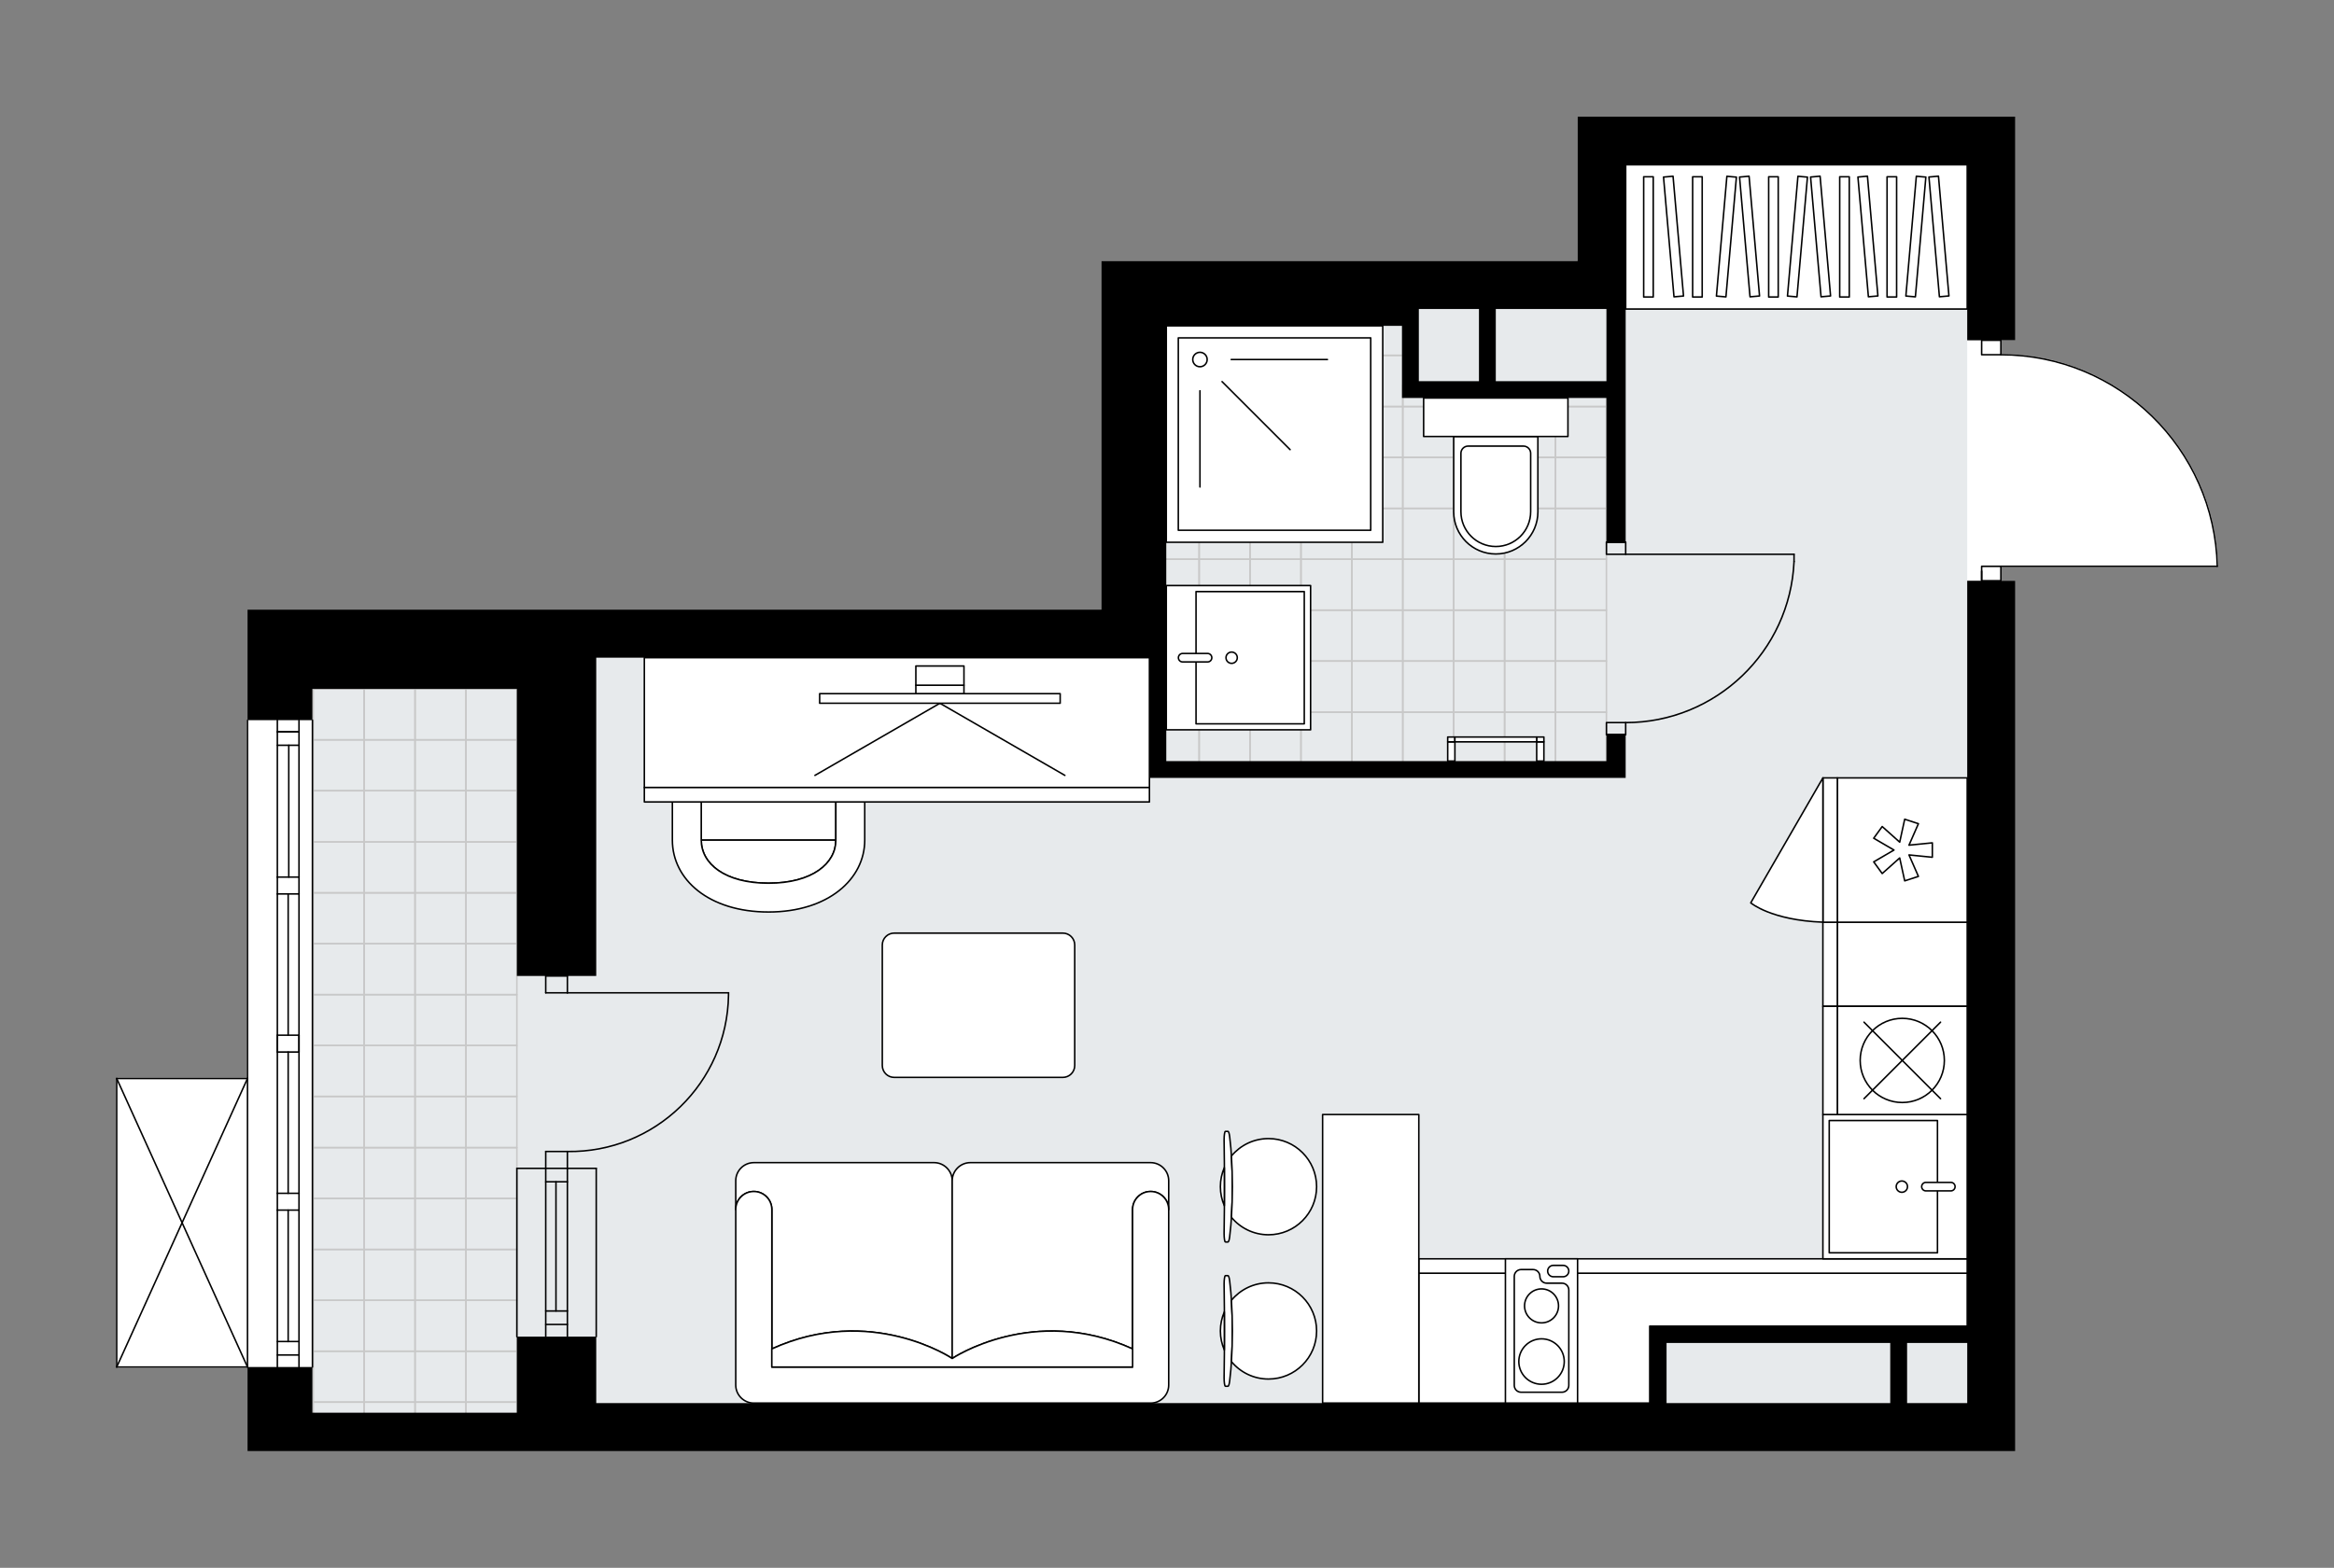 <svg xmlns="http://www.w3.org/2000/svg" height="1343.86px" id="Layer_1" style="enable-background:new 0 0 2000 1343.86;" version="1.1" viewBox="0 0 2000 1343.86" width="2000px" x="0px" y="0px" xml:space="preserve">
<rect x="0" y="0" width="2000" height="1343.86" fill="#808080" stroke="none"/>
<style type="text/css">
	.st0{fill:#FFFFFF;}
	.st1{fill:#E7EAEC;}
	.st2{fill:none;stroke:#C8C8C8;stroke-width:1.3;stroke-linecap:round;stroke-linejoin:round;stroke-miterlimit:10;}
	.st3{fill:none;stroke:#000000;stroke-width:1.3;stroke-linecap:round;stroke-linejoin:round;stroke-miterlimit:10;}
	.st4{fill:#FFFFFF;stroke:#000000;stroke-width:1.3;stroke-linecap:round;stroke-linejoin:round;stroke-miterlimit:10;}
	.st5{fill:none;stroke:#000000;stroke-width:1.3;stroke-linecap:round;stroke-linejoin:round;}
	.st6{fill:none;stroke:#000000;stroke-width:1.3;stroke-linecap:round;stroke-linejoin:round;stroke-dasharray:9.747,9.747;}
	.st7{fill:none;stroke:#000000;stroke-width:1.3;stroke-linecap:round;stroke-linejoin:round;stroke-dasharray:9.922,9.922;}
	.st8{font-family: 'Arial-BoldMT','Arial'; font-weight:bold;}
	.st9{font-size:108.023px;}
	.st10{font-size:91.404px;}
	.st11{font-family: 'ArialMT','Arial';}
	.st12{font-size:40px;}
</style>
<path class="st0" d="M1900.65,485.4  C1900.65,485.4,1900.65,485.41,1900.65,485.4c0,0.05-0.01,0.08-0.02,0.12c-0.01,0.05-0.01,0.09-0.03,0.13  c-0.01,0.04-0.04,0.06-0.06,0.1c-0.02,0.04-0.04,0.08-0.07,0.11c-0.03,0.03-0.06,0.04-0.09,0.07c-0.04,0.03-0.07,0.06-0.11,0.08  c-0.04,0.02-0.08,0.02-0.12,0.03c-0.04,0.01-0.08,0.03-0.13,0.03c0,0-0.01,0-0.01,0c0,0,0,0,0,0H1715.2v11.72h11.72v704.87v41.22  h-1216h-68.01H267.72h-55.65v-71.48c0,0,0,0,0,0H100c0,0,0,0,0,0c-0.01,0-0.03-0.01-0.04-0.01c-0.08,0-0.15-0.02-0.22-0.05  c0,0-0.01,0-0.01,0c-0.03-0.01-0.05-0.04-0.08-0.06c-0.04-0.03-0.09-0.05-0.12-0.09c-0.03-0.03-0.05-0.07-0.07-0.1  c-0.02-0.03-0.05-0.07-0.06-0.1c-0.02-0.05-0.02-0.1-0.03-0.16c0-0.03-0.02-0.05-0.02-0.08v-0.02c0,0,0,0,0,0V924.42c0,0,0,0,0,0  v-0.02c0-0.03,0.01-0.06,0.02-0.08c0.01-0.05,0.01-0.11,0.03-0.16c0.02-0.04,0.04-0.07,0.06-0.1c0.02-0.04,0.04-0.07,0.07-0.1  c0.03-0.04,0.08-0.06,0.12-0.09c0.03-0.02,0.05-0.04,0.08-0.06c0,0,0.01,0,0.01,0c0.04-0.02,0.09-0.02,0.13-0.03  c0.04-0.01,0.08-0.02,0.12-0.02c0,0,0.01,0,0.01,0h111.43V617.31c0-0.36,0.29-0.65,0.65-0.65v-26.14v-68.01h92.75h138.09h68.01  h432.81V279.3v-14.42v-41.22h408.08v-82.44V100h333.88h41.22v191.67h-11.72v11.72c48.7,0.17,94.67,18.99,129.5,53.06  C1879.69,390.67,1899.56,436.47,1900.65,485.4C1900.65,485.4,1900.65,485.4,1900.65,485.4z" id="background" />
<g id="floor">
	<polygon class="st1" points="1393.04,1202.65 999.38,1202.65 442.91,1202.65 442.91,1210.89 267.73,1210.89 267.73,590.53    442.91,590.53 442.91,563.6 999.38,563.6 999.38,260.93 1393.04,260.93 1393.04,141.23 1685.7,141.23 1685.7,279.32 1685.7,563.6    1685.7,1202.65  " />
	<g>
		
			<rect class="st2" height="43.62" transform="matrix(2.374824e-05 1 -1 2.374824e-05 1557.463 715.252)" width="43.62" x="399.28" y="1114.56" />
		
			<rect class="st2" height="43.62" transform="matrix(2.374824e-05 1 -1 2.374824e-05 1601.089 758.875)" width="43.62" x="399.29" y="1158.19" />
		
			<rect class="st2" height="43.62" transform="matrix(2.374824e-05 1 -1 2.374824e-05 1513.84 758.878)" width="43.62" x="355.66" y="1114.56" />
		
			<rect class="st2" height="43.62" transform="matrix(2.374824e-05 1 -1 2.374824e-05 1557.466 802.5)" width="43.62" x="355.66" y="1158.19" />
		
			<rect class="st2" height="43.62" transform="matrix(2.374824e-05 1 -1 2.374824e-05 1470.218 802.504)" width="43.62" x="312.04" y="1114.57" />
		
			<rect class="st2" height="43.62" transform="matrix(2.374824e-05 1 -1 2.374824e-05 1513.843 846.126)" width="43.62" x="312.04" y="1158.19" />
		
			<rect class="st2" height="43.62" transform="matrix(2.374824e-05 1 -1 2.374824e-05 1426.595 846.129)" width="43.62" x="268.41" y="1114.57" />
		
			<rect class="st2" height="43.62" transform="matrix(2.374824e-05 1 -1 2.374824e-05 1470.22 889.752)" width="43.62" x="268.41" y="1158.19" />
		
			<rect class="st2" height="43.62" transform="matrix(2.554836e-05 1 -1 2.554836e-05 1631.234 789.02)" width="16.68" x="412.76" y="1188.34" />
		
			<rect class="st2" height="43.62" transform="matrix(2.554836e-05 1 -1 2.554836e-05 1587.612 832.646)" width="16.68" x="369.13" y="1188.34" />
		
			<rect class="st2" height="43.62" transform="matrix(2.554836e-05 1 -1 2.554836e-05 1543.989 876.272)" width="16.68" x="325.51" y="1188.34" />
		
			<rect class="st2" height="43.62" transform="matrix(2.554836e-05 1 -1 2.554836e-05 1500.366 919.898)" width="16.68" x="281.88" y="1188.34" />
		
			<rect class="st2" height="43.62" transform="matrix(2.374824e-05 1 -1 2.374824e-05 1295.436 453.243)" width="43.62" x="399.28" y="852.54" />
		
			<rect class="st2" height="43.62" transform="matrix(2.374824e-05 1 -1 2.374824e-05 1339.062 496.865)" width="43.62" x="399.28" y="896.17" />
		
			<rect class="st2" height="43.62" transform="matrix(2.374824e-05 1 -1 2.374824e-05 1251.813 496.868)" width="43.62" x="355.65" y="852.54" />
		
			<rect class="st2" height="43.62" transform="matrix(2.374824e-05 1 -1 2.374824e-05 1295.439 540.491)" width="43.62" x="355.66" y="896.17" />
		
			<rect class="st2" height="43.62" transform="matrix(2.374824e-05 1 -1 2.374824e-05 1208.191 540.494)" width="43.62" x="312.03" y="852.54" />
		
			<rect class="st2" height="43.62" transform="matrix(2.374824e-05 1 -1 2.374824e-05 1251.816 584.117)" width="43.62" x="312.03" y="896.17" />
		
			<rect class="st2" height="43.62" transform="matrix(2.374824e-05 1 -1 2.374824e-05 1426.587 584.384)" width="43.62" x="399.28" y="983.69" />
		
			<rect class="st2" height="43.62" transform="matrix(2.374824e-05 1 -1 2.374824e-05 1470.213 628.007)" width="43.62" x="399.28" y="1027.31" />
		
			<rect class="st2" height="43.62" transform="matrix(2.374824e-05 1 -1 2.374824e-05 1513.839 671.63)" width="43.62" x="399.28" y="1070.94" />
		
			<rect class="st2" height="43.62" transform="matrix(2.374824e-05 1 -1 2.374824e-05 1382.964 628.01)" width="43.62" x="355.66" y="983.69" />
		
			<rect class="st2" height="43.62" transform="matrix(2.374824e-05 1 -1 2.374824e-05 1426.59 671.633)" width="43.62" x="355.66" y="1027.32" />
		
			<rect class="st2" height="43.62" transform="matrix(2.374824e-05 1 -1 2.374824e-05 1470.216 715.255)" width="43.62" x="355.66" y="1070.94" />
		
			<rect class="st2" height="43.62" transform="matrix(2.374824e-05 1 -1 2.374824e-05 1339.342 671.636)" width="43.62" x="312.03" y="983.69" />
		
			<rect class="st2" height="43.62" transform="matrix(2.374824e-05 1 -1 2.374824e-05 1382.967 715.258)" width="43.62" x="312.03" y="1027.32" />
		
			<rect class="st2" height="43.62" transform="matrix(2.374824e-05 1 -1 2.374824e-05 1426.593 758.881)" width="43.62" x="312.03" y="1070.94" />
		
			<rect class="st2" height="43.62" transform="matrix(-2.374824e-05 -1 1 -2.374824e-05 -540.638 1382.857)" width="43.9" x="399.14" y="939.93" />
		
			<rect class="st2" height="43.62" transform="matrix(-2.374824e-05 -1 1 -2.374824e-05 -584.264 1339.234)" width="43.9" x="355.52" y="939.93" />
		
			<rect class="st2" height="43.62" transform="matrix(-2.374824e-05 -1 1 -2.374824e-05 -627.891 1295.61)" width="43.9" x="311.89" y="939.93" />
		
			<rect class="st2" height="43.62" transform="matrix(2.374824e-05 1 -1 2.374824e-05 1164.568 584.12)" width="43.62" x="268.4" y="852.55" />
		
			<rect class="st2" height="43.62" transform="matrix(2.374824e-05 1 -1 2.374824e-05 1208.194 627.743)" width="43.62" x="268.41" y="896.17" />
		
			<rect class="st2" height="43.62" transform="matrix(2.374824e-05 1 -1 2.374824e-05 1295.718 715.261)" width="43.62" x="268.41" y="983.69" />
		
			<rect class="st2" height="43.62" transform="matrix(2.374824e-05 1 -1 2.374824e-05 1339.344 758.884)" width="43.62" x="268.41" y="1027.32" />
		
			<rect class="st2" height="43.62" transform="matrix(2.374824e-05 1 -1 2.374824e-05 1382.97 802.507)" width="43.62" x="268.41" y="1070.94" />
		
			<rect class="st2" height="43.62" transform="matrix(-2.374824e-05 -1 1 -2.374824e-05 -671.518 1251.986)" width="43.9" x="268.27" y="939.93" />
		
			<rect class="st2" height="43.62" transform="matrix(2.374824e-05 1 -1 2.374824e-05 1033.409 191.233)" width="43.62" x="399.27" y="590.52" />
		
			<rect class="st2" height="43.62" transform="matrix(2.374824e-05 1 -1 2.374824e-05 1077.035 234.856)" width="43.62" x="399.27" y="634.15" />
		
			<rect class="st2" height="43.62" transform="matrix(2.374824e-05 1 -1 2.374824e-05 989.787 234.859)" width="43.62" x="355.65" y="590.52" />
		
			<rect class="st2" height="43.62" transform="matrix(2.374824e-05 1 -1 2.374824e-05 1033.412 278.482)" width="43.62" x="355.65" y="634.15" />
		
			<rect class="st2" height="43.62" transform="matrix(2.374824e-05 1 -1 2.374824e-05 946.164 278.485)" width="43.62" x="312.02" y="590.52" />
		
			<rect class="st2" height="43.62" transform="matrix(2.374824e-05 1 -1 2.374824e-05 989.79 322.108)" width="43.62" x="312.02" y="634.15" />
		
			<rect class="st2" height="43.62" transform="matrix(2.374824e-05 1 -1 2.374824e-05 1164.56 322.375)" width="43.62" x="399.28" y="721.67" />
		
			<rect class="st2" height="43.62" transform="matrix(2.374824e-05 1 -1 2.374824e-05 1208.186 365.998)" width="43.62" x="399.28" y="765.29" />
		
			<rect class="st2" height="43.62" transform="matrix(2.374824e-05 1 -1 2.374824e-05 1251.812 409.62)" width="43.62" x="399.28" y="808.92" />
		
			<rect class="st2" height="43.62" transform="matrix(2.374824e-05 1 -1 2.374824e-05 1120.937 366)" width="43.62" x="355.65" y="721.67" />
		
			<rect class="st2" height="43.62" transform="matrix(2.374824e-05 1 -1 2.374824e-05 1164.563 409.623)" width="43.62" x="355.65" y="765.29" />
		
			<rect class="st2" height="43.62" transform="matrix(2.374824e-05 1 -1 2.374824e-05 1208.189 453.246)" width="43.62" x="355.65" y="808.92" />
		
			<rect class="st2" height="43.62" transform="matrix(2.374824e-05 1 -1 2.374824e-05 1077.315 409.626)" width="43.62" x="312.03" y="721.67" />
		
			<rect class="st2" height="43.62" transform="matrix(2.374825e-05 1 -1 2.374825e-05 1120.94 453.249)" width="43.62" x="312.03" y="765.3" />
		
			<rect class="st2" height="43.62" transform="matrix(2.374824e-05 1 -1 2.374824e-05 1164.566 496.872)" width="43.62" x="312.03" y="808.92" />
		
			<rect class="st2" height="43.62" transform="matrix(-2.374824e-05 -1 1 -2.374824e-05 -278.622 1120.824)" width="43.9" x="399.14" y="677.91" />
		
			<rect class="st2" height="43.62" transform="matrix(-2.374824e-05 -1 1 -2.374824e-05 -322.249 1077.2)" width="43.9" x="355.51" y="677.91" />
		
			<rect class="st2" height="43.62" transform="matrix(-2.374824e-05 -1 1 -2.374824e-05 -365.876 1033.577)" width="43.9" x="311.89" y="677.91" />
		
			<rect class="st2" height="43.62" transform="matrix(2.374824e-05 1 -1 2.374824e-05 902.541 322.111)" width="43.62" x="268.4" y="590.52" />
		
			<rect class="st2" height="43.62" transform="matrix(2.374824e-05 1 -1 2.374824e-05 946.167 365.733)" width="43.62" x="268.4" y="634.15" />
		
			<rect class="st2" height="43.62" transform="matrix(2.374824e-05 1 -1 2.374824e-05 1033.692 453.252)" width="43.62" x="268.4" y="721.67" />
		
			<rect class="st2" height="43.62" transform="matrix(2.374824e-05 1 -1 2.374824e-05 1077.317 496.875)" width="43.62" x="268.4" y="765.3" />
		
			<rect class="st2" height="43.62" transform="matrix(2.374824e-05 1 -1 2.374824e-05 1120.943 540.497)" width="43.62" x="268.4" y="808.92" />
		
			<rect class="st2" height="43.62" transform="matrix(-2.374824e-05 -1 1 -2.374824e-05 -409.502 989.953)" width="43.9" x="268.26" y="677.91" />
	</g>
	<g>
		
			<rect class="st2" height="43.62" transform="matrix(-2.175404e-05 -1 1 -2.175404e-05 897.217 1725.036)" width="43.62" x="1289.3" y="392.11" />
		
			<rect class="st2" height="43.62" transform="matrix(-2.175405e-05 -1 1 -2.175405e-05 940.841 1681.409)" width="43.62" x="1289.29" y="348.48" />
		
			<rect class="st2" height="43.62" transform="matrix(-2.175404e-05 -1 1 -2.175404e-05 940.844 1768.659)" width="43.62" x="1332.92" y="392.11" />
		
			<rect class="st2" height="43.62" transform="matrix(-2.175405e-05 -1 1 -2.175405e-05 984.468 1725.033)" width="43.62" x="1332.92" y="348.48" />
		
			<rect class="st2" height="43.62" transform="matrix(2.285539e-05 1 -1 2.285539e-05 1650.501 -971.689)" width="18.11" x="1302.05" y="317.61" />
		
			<rect class="st2" height="43.62" transform="matrix(2.285539e-05 1 -1 2.285539e-05 1694.124 -1015.314)" width="18.11" x="1345.67" y="317.61" />
		
			<rect class="st2" height="43.62" transform="matrix(-2.175405e-05 -1 1 -2.175405e-05 766.337 1594.164)" width="43.62" x="1158.42" y="392.11" />
		
			<rect class="st2" height="43.62" transform="matrix(-2.175405e-05 -1 1 -2.175405e-05 809.961 1550.538)" width="43.62" x="1158.42" y="348.48" />
		
			<rect class="st2" height="43.62" transform="matrix(-2.175404e-05 -1 1 -2.175404e-05 809.964 1637.788)" width="43.62" x="1202.05" y="392.11" />
		
			<rect class="st2" height="43.62" transform="matrix(-2.175405e-05 -1 1 -2.175405e-05 853.588 1594.161)" width="43.62" x="1202.04" y="348.48" />
		
			<rect class="st2" height="43.62" transform="matrix(-2.175404e-05 -1 1 -2.175404e-05 853.591 1681.412)" width="43.62" x="1245.67" y="392.11" />
		
			<rect class="st2" height="43.62" transform="matrix(-2.175405e-05 -1 1 -2.175405e-05 897.215 1637.785)" width="43.62" x="1245.67" y="348.48" />
		
			<rect class="st2" height="33.18" transform="matrix(-2.156880e-05 -1 1 -2.156880e-05 597.054 1424.892)" width="43.62" x="989.15" y="397.34" />
		
			<rect class="st2" height="33.18" transform="matrix(-2.156880e-05 -1 1 -2.156880e-05 640.678 1381.265)" width="43.62" x="989.14" y="353.71" />
		
			<rect class="st2" height="43.62" transform="matrix(-2.175405e-05 -1 1 -2.175405e-05 635.457 1463.293)" width="43.62" x="1027.55" y="392.11" />
		
			<rect class="st2" height="43.62" transform="matrix(-2.175405e-05 -1 1 -2.175405e-05 679.081 1419.666)" width="43.62" x="1027.55" y="348.49" />
		
			<rect class="st2" height="43.62" transform="matrix(-2.175405e-05 -1 1 -2.175405e-05 679.084 1506.917)" width="43.62" x="1071.17" y="392.11" />
		
			<rect class="st2" height="43.62" transform="matrix(-2.175404e-05 -1 1 -2.175404e-05 722.708 1463.29)" width="43.62" x="1071.17" y="348.49" />
		
			<rect class="st2" height="43.62" transform="matrix(-2.175405e-05 -1 1 -2.175405e-05 722.711 1550.541)" width="43.62" x="1114.8" y="392.11" />
		
			<rect class="st2" height="43.62" transform="matrix(-2.175405e-05 -1 1 -2.175405e-05 766.335 1506.914)" width="43.62" x="1114.8" y="348.49" />
		
			<rect class="st2" height="43.62" transform="matrix(-2.175405e-05 -1 1 -2.175405e-05 897.482 1463.011)" width="43.62" x="1158.42" y="260.96" />
		
			<rect class="st2" height="43.62" transform="matrix(2.175404e-05 1 -1 2.175404e-05 1506.742 -853.703)" width="43.9" x="1158.28" y="304.72" />
		
			<rect class="st2" height="43.62" transform="matrix(2.175405e-05 1 -1 2.175405e-05 1563.054 -884.64)" width="18.52" x="1214.6" y="317.41" />
		
			<rect class="st2" height="33.18" transform="matrix(-2.156880e-05 -1 1 -2.156880e-05 728.199 1293.738)" width="43.62" x="989.14" y="266.19" />
		
			<rect class="st2" height="43.62" transform="matrix(-2.175405e-05 -1 1 -2.175405e-05 766.602 1332.139)" width="43.62" x="1027.54" y="260.96" />
		
			<rect class="st2" height="43.62" transform="matrix(-2.175405e-05 -1 1 -2.175405e-05 810.229 1375.763)" width="43.62" x="1071.17" y="260.96" />
		
			<rect class="st2" height="43.62" transform="matrix(-2.175405e-05 -1 1 -2.175405e-05 853.856 1419.387)" width="43.62" x="1114.79" y="260.96" />
		
			<rect class="st2" height="33.18" transform="matrix(2.156880e-05 1 -1 2.156880e-05 1337.473 -684.423)" width="43.9" x="989.01" y="309.95" />
		
			<rect class="st2" height="43.62" transform="matrix(2.175405e-05 1 -1 2.175405e-05 1375.873 -722.826)" width="43.9" x="1027.41" y="304.73" />
		
			<rect class="st2" height="43.62" transform="matrix(2.175405e-05 1 -1 2.175405e-05 1419.496 -766.452)" width="43.9" x="1071.03" y="304.73" />
		
			<rect class="st2" height="43.62" transform="matrix(2.175404e-05 1 -1 2.175404e-05 1463.119 -810.077)" width="43.9" x="1114.66" y="304.72" />
		
			<rect class="st2" height="43.62" transform="matrix(-2.175405e-05 -1 1 -2.175405e-05 678.825 1943.441)" width="43.62" x="1289.3" y="610.5" />
		
			<rect class="st2" height="43.62" transform="matrix(-2.175405e-05 -1 1 -2.175405e-05 722.452 1987.065)" width="43.62" x="1332.92" y="610.5" />
		
			<rect class="st2" height="43.62" transform="matrix(-2.175405e-05 -1 1 -2.175405e-05 766.346 1855.914)" width="43.62" x="1289.3" y="522.98" />
		
			<rect class="st2" height="43.62" transform="matrix(-2.175405e-05 -1 1 -2.175405e-05 809.97 1812.288)" width="43.62" x="1289.3" y="479.36" />
		
			<rect class="st2" height="43.62" transform="matrix(-2.175405e-05 -1 1 -2.175405e-05 853.594 1768.661)" width="43.62" x="1289.3" y="435.73" />
		
			<rect class="st2" height="43.62" transform="matrix(-2.175405e-05 -1 1 -2.175405e-05 809.973 1899.538)" width="43.62" x="1332.92" y="522.98" />
		
			<rect class="st2" height="43.62" transform="matrix(-2.175405e-05 -1 1 -2.175405e-05 853.596 1855.911)" width="43.62" x="1332.92" y="479.35" />
		
			<rect class="st2" height="43.62" transform="matrix(-2.175405e-05 -1 1 -2.175405e-05 897.22 1812.285)" width="43.62" x="1332.92" y="435.73" />
		
			<rect class="st2" height="43.62" transform="matrix(2.175405e-05 1 -1 2.175405e-05 1899.637 -722.57)" width="43.9" x="1289.16" y="566.74" />
		
			<rect class="st2" height="43.62" transform="matrix(2.175405e-05 1 -1 2.175405e-05 1943.259 -766.195)" width="43.9" x="1332.79" y="566.74" />
		
			<rect class="st2" height="43.62" transform="matrix(-2.175405e-05 -1 1 -2.175405e-05 547.945 1812.57)" width="43.62" x="1158.43" y="610.51" />
		
			<rect class="st2" height="43.62" transform="matrix(-2.175405e-05 -1 1 -2.175405e-05 591.572 1856.194)" width="43.62" x="1202.05" y="610.51" />
		
			<rect class="st2" height="43.62" transform="matrix(-2.175404e-05 -1 1 -2.175404e-05 635.198 1899.817)" width="43.62" x="1245.67" y="610.5" />
		
			<rect class="st2" height="33.18" transform="matrix(-2.156880e-05 -1 1 -2.156880e-05 378.661 1643.297)" width="43.62" x="989.15" y="615.73" />
		
			<rect class="st2" height="43.62" transform="matrix(-2.175405e-05 -1 1 -2.175405e-05 417.065 1681.698)" width="43.62" x="1027.55" y="610.51" />
		
			<rect class="st2" height="43.62" transform="matrix(-2.175405e-05 -1 1 -2.175405e-05 460.692 1725.322)" width="43.62" x="1071.18" y="610.51" />
		
			<rect class="st2" height="43.62" transform="matrix(-2.175405e-05 -1 1 -2.175405e-05 504.318 1768.946)" width="43.62" x="1114.8" y="610.51" />
		
			<rect class="st2" height="43.62" transform="matrix(-2.175405e-05 -1 1 -2.175405e-05 635.466 1725.043)" width="43.62" x="1158.42" y="522.98" />
		
			<rect class="st2" height="43.62" transform="matrix(-2.175405e-05 -1 1 -2.175405e-05 679.09 1681.416)" width="43.62" x="1158.42" y="479.36" />
		
			<rect class="st2" height="43.62" transform="matrix(-2.175405e-05 -1 1 -2.175405e-05 722.714 1637.79)" width="43.62" x="1158.42" y="435.73" />
		
			<rect class="st2" height="43.62" transform="matrix(-2.175405e-05 -1 1 -2.175405e-05 679.093 1768.667)" width="43.62" x="1202.05" y="522.98" />
		
			<rect class="st2" height="43.62" transform="matrix(-2.175405e-05 -1 1 -2.175405e-05 722.717 1725.04)" width="43.62" x="1202.05" y="479.36" />
		
			<rect class="st2" height="43.62" transform="matrix(-2.175405e-05 -1 1 -2.175405e-05 766.34 1681.414)" width="43.62" x="1202.05" y="435.73" />
		
			<rect class="st2" height="43.62" transform="matrix(-2.175404e-05 -1 1 -2.175404e-05 722.719 1812.291)" width="43.62" x="1245.67" y="522.98" />
		
			<rect class="st2" height="43.62" transform="matrix(-2.175405e-05 -1 1 -2.175405e-05 766.343 1768.664)" width="43.62" x="1245.67" y="479.36" />
		
			<rect class="st2" height="43.62" transform="matrix(-2.175405e-05 -1 1 -2.175405e-05 809.967 1725.037)" width="43.62" x="1245.67" y="435.73" />
		
			<rect class="st2" height="43.62" transform="matrix(2.175405e-05 1 -1 2.175405e-05 1768.768 -591.693)" width="43.9" x="1158.29" y="566.74" />
		
			<rect class="st2" height="43.62" transform="matrix(2.175405e-05 1 -1 2.175405e-05 1812.391 -635.318)" width="43.9" x="1201.91" y="566.74" />
		
			<rect class="st2" height="43.62" transform="matrix(2.175405e-05 1 -1 2.175405e-05 1856.014 -678.944)" width="43.9" x="1245.54" y="566.74" />
		
			<rect class="st2" height="33.18" transform="matrix(-2.156880e-05 -1 1 -2.156880e-05 466.183 1555.771)" width="43.62" x="989.15" y="528.21" />
		
			<rect class="st2" height="33.18" transform="matrix(-2.156879e-05 -1 1 -2.156879e-05 509.806 1512.144)" width="43.62" x="989.15" y="484.58" />
		
			<rect class="st2" height="33.18" transform="matrix(-2.156880e-05 -1 1 -2.156880e-05 553.43 1468.517)" width="43.62" x="989.15" y="440.96" />
		
			<rect class="st2" height="43.62" transform="matrix(-2.175405e-05 -1 1 -2.175405e-05 504.586 1594.172)" width="43.62" x="1027.55" y="522.99" />
		
			<rect class="st2" height="43.62" transform="matrix(-2.175405e-05 -1 1 -2.175405e-05 548.21 1550.545)" width="43.62" x="1027.55" y="479.36" />
		
			<rect class="st2" height="43.62" transform="matrix(-2.175405e-05 -1 1 -2.175405e-05 591.834 1506.918)" width="43.62" x="1027.55" y="435.74" />
		
			<rect class="st2" height="43.62" transform="matrix(-2.175405e-05 -1 1 -2.175405e-05 548.213 1637.795)" width="43.62" x="1071.17" y="522.98" />
		
			<rect class="st2" height="43.62" transform="matrix(-2.175405e-05 -1 1 -2.175405e-05 591.837 1594.169)" width="43.62" x="1071.17" y="479.36" />
		
			<rect class="st2" height="43.62" transform="matrix(-2.175405e-05 -1 1 -2.175405e-05 635.46 1550.542)" width="43.62" x="1071.17" y="435.74" />
		
			<rect class="st2" height="43.62" transform="matrix(-2.175405e-05 -1 1 -2.175405e-05 591.84 1681.419)" width="43.62" x="1114.8" y="522.98" />
		
			<rect class="st2" height="43.62" transform="matrix(-2.175405e-05 -1 1 -2.175405e-05 635.463 1637.793)" width="43.62" x="1114.8" y="479.36" />
		
			<rect class="st2" height="43.62" transform="matrix(-2.175405e-05 -1 1 -2.175405e-05 679.087 1594.166)" width="43.62" x="1114.8" y="435.73" />
		
			<rect class="st2" height="33.18" transform="matrix(2.156880e-05 1 -1 2.156880e-05 1599.499 -422.413)" width="43.9" x="989.01" y="571.97" />
		
			<rect class="st2" height="43.62" transform="matrix(2.175405e-05 1 -1 2.175405e-05 1637.899 -460.816)" width="43.9" x="1027.41" y="566.75" />
		
			<rect class="st2" height="43.62" transform="matrix(2.175404e-05 1 -1 2.175404e-05 1681.522 -504.441)" width="43.9" x="1071.04" y="566.75" />
		
			<rect class="st2" height="43.62" transform="matrix(2.175405e-05 1 -1 2.175405e-05 1725.145 -548.067)" width="43.9" x="1114.66" y="566.75" />
	</g>
	<g id="LWPOLYLINE_00000170265313173031486970000011556749913874798998_">
		<rect class="st3" height="10.31" width="16.49" x="1376.55" y="464.8" />
	</g>
	<g id="LWPOLYLINE_00000182528138796248341760000011946066289505692857_">
		<rect class="st3" height="10.31" width="16.49" x="1376.55" y="619.37" />
	</g>
	<g id="LINE_00000181807398465220318290000009910334675655813302_">
		<line class="st3" x1="1393.04" x2="1376.55" y1="464.8" y2="464.8" />
	</g>
	<g id="LINE_00000122694845203601579090000011362965477510379687_">
		<line class="st3" x1="1393.04" x2="1376.55" y1="629.68" y2="629.68" />
	</g>
	<g id="LINE_00000039837837368254446950000003149019166384507276_">
		<line class="st3" x1="1393.04" x2="1537.31" y1="475.1" y2="475.1" />
	</g>
	<g id="ARC_00000181767814689142491240000000503947666634164883_">
		<path class="st3" d="M1537.31,481.29c-3.43,77.2-66.99,138.04-144.27,138.09" />
	</g>
	<g id="LINE_00000115476939476418884520000006679279360426962610_">
		<line class="st3" x1="1537.31" x2="1537.31" y1="475.1" y2="481.29" />
	</g>
	<g id="ARC_00000052068842692045997550000016929588032709880735_">
		<path class="st3" d="M1900,485.41c-2.24-100.81-84.61-181.37-185.45-181.37" />
	</g>
	<g id="LINE_00000073680393486990063880000007542711166858464432_">
		<line class="st3" x1="1698.07" x2="1698.07" y1="489.53" y2="497.78" />
	</g>
	<g id="LINE_00000074421211096353044680000000012983376462905761_">
		<line class="st3" x1="1714.55" x2="1900" y1="485.41" y2="485.41" />
	</g>
	<g id="LWPOLYLINE_00000090269362128385006180000000519222524073596602_">
		<rect class="st3" height="12.37" width="16.49" x="1698.07" y="291.67" />
	</g>
	<g id="LWPOLYLINE_00000145047775814592736690000000562296960616424369_">
		<rect class="st3" height="12.37" width="16.49" x="1698.07" y="485.41" />
	</g>
	<g id="ARC_00000130605755317869885660000012297386160484502461_">
		<path class="st3" d="M624.28,850.98c0,0.67-0.01,1.35-0.02,2.02c-1.12,75.13-62.94,135.13-138.07,134" />
	</g>
	<g id="LINE_00000044885345953610437650000002989689620767189149_">
		<line class="st3" x1="486.19" x2="624.28" y1="850.98" y2="850.98" />
	</g>
	<g id="LINE_00000098905227241821422970000003695495967567835294_">
		<line class="st3" x1="486.19" x2="486.19" y1="1001.43" y2="987" />
	</g>
	<g id="LINE_00000158732733900989967530000018291440691424609421_">
		<line class="st3" x1="486.19" x2="467.64" y1="987" y2="987" />
	</g>
	<g id="LINE_00000129204935910092107320000005448557652752942223_">
		<line class="st3" x1="467.64" x2="467.64" y1="987" y2="1001.43" />
	</g>
	<g id="LINE_00000046303976822436541320000017405675088850978453_">
		<line class="st3" x1="467.64" x2="467.64" y1="836.55" y2="850.98" />
	</g>
	<g id="LINE_00000105415684224516274450000002668952589461010049_">
		<line class="st3" x1="467.64" x2="486.19" y1="850.98" y2="850.98" />
	</g>
	<g id="LINE_00000085237067917002014840000006036334167027672762_">
		<line class="st3" x1="486.19" x2="486.19" y1="850.98" y2="836.55" />
	</g>
	<g id="LINE_00000109009236834460033300000000384771566090524079_">
		<line class="st3" x1="467.64" x2="486.19" y1="836.55" y2="836.55" />
	</g>
	<g id="LINE_00000119107610243017588350000013089270376185016454_">
		<line class="st3" x1="486.19" x2="486.19" y1="1001.43" y2="1145.7" />
	</g>
	<g id="LINE_00000018194970371649764660000001891540775903983513_">
		<line class="st3" x1="467.64" x2="467.64" y1="1001.43" y2="1145.7" />
	</g>
	<g id="LINE_00000183228695941482861740000009018382906785490099_">
		<line class="st3" x1="476.41" x2="476.41" y1="1012.97" y2="1123.71" />
	</g>
	<g id="LINE_00000069355770758982326160000017240301161415501470_">
		<line class="st3" x1="486.19" x2="467.64" y1="1135.25" y2="1135.25" />
	</g>
	<g id="LINE_00000090293892087439525010000017047892562871085960_">
		<line class="st3" x1="486.19" x2="467.64" y1="1012.97" y2="1012.97" />
	</g>
	<g id="LINE_00000044139637296171613070000014222266771951096198_">
		<line class="st3" x1="510.92" x2="510.92" y1="1001.43" y2="1145.7" />
	</g>
	<g id="LINE_00000067939506007570064540000017927952172082936990_">
		<line class="st3" x1="442.91" x2="442.91" y1="1145.7" y2="1001.43" />
	</g>
	<g id="LINE_00000067950674161117390250000000940114970811260603_">
		<line class="st3" x1="486.21" x2="467.66" y1="1123.71" y2="1123.71" />
	</g>
	<g id="LINE_00000060734234488981096590000011116216913622194577_">
		<line class="st3" x1="510.92" x2="442.91" y1="1001.43" y2="1001.43" />
	</g>
	<g id="LWPOLYLINE_00000047741867250768161160000011400066119287445162_">
		<line class="st3" x1="256.21" x2="256.21" y1="1037.24" y2="1171.73" />
	</g>
	<g id="LWPOLYLINE_00000087387559154852762840000001662148724306897292_">
		<line class="st3" x1="256.21" x2="256.21" y1="1022.82" y2="766.22" />
	</g>
	<g id="LWPOLYLINE_00000151513183972992198530000016001656011855130255_">
		<line class="st3" x1="256.21" x2="256.21" y1="751.79" y2="617.31" />
	</g>
	<g id="LWPOLYLINE_00000078722933446674806710000007325456422086890901_">
		<line class="st3" x1="237.66" x2="237.66" y1="1037.24" y2="1171.73" />
	</g>
	<g id="LWPOLYLINE_00000171716714932810968310000001485497957670335619_">
		<line class="st3" x1="237.66" x2="237.66" y1="1022.82" y2="766.22" />
	</g>
	<g id="LWPOLYLINE_00000161625240271777242990000016926111106705080192_">
		<line class="st3" x1="237.66" x2="237.66" y1="751.79" y2="617.31" />
	</g>
	<g id="LINE_00000157994352166808070710000015288667025944882093_">
		<line class="st3" x1="267.73" x2="267.73" y1="617.31" y2="1171.73" />
	</g>
	<g id="LINE_00000054981791608856946850000006880102515185384601_">
		<line class="st3" x1="256.21" x2="237.66" y1="627.25" y2="627.25" />
	</g>
	<g id="LINE_00000128481810834454129720000007524067980259592614_">
		<line class="st3" x1="256.21" x2="237.66" y1="1161.42" y2="1161.42" />
	</g>
	<g id="LINE_00000101803635568475433570000011670641756883432868_">
		<line class="st3" x1="247.45" x2="247.45" y1="751.79" y2="638.79" />
	</g>
	<g id="LINE_00000065772833251904082580000014450704048236011423_">
		<line class="st3" x1="246.93" x2="246.93" y1="1149.88" y2="1037.24" />
	</g>
	<g id="LINE_00000147926485152961974890000010103921323262654859_">
		<line class="st3" x1="237.66" x2="256.21" y1="1149.88" y2="1149.88" />
	</g>
	<g id="LINE_00000065787299580729114530000015998798470834295196_">
		<line class="st3" x1="256.21" x2="237.66" y1="627.25" y2="627.25" />
	</g>
	<g id="LINE_00000005982414116068165310000002277162902975760568_">
		<line class="st3" x1="237.66" x2="256.21" y1="638.79" y2="638.79" />
	</g>
	<g id="LINE_00000123443095571727138010000003946361627716888494_">
		<line class="st3" x1="256.21" x2="237.66" y1="766.22" y2="766.22" />
	</g>
	<g id="LINE_00000137117558469211080820000014684782525725960887_">
		<line class="st3" x1="237.66" x2="237.66" y1="766.22" y2="751.79" />
	</g>
	<g id="LINE_00000140697217110764266940000000688189680639501440_">
		<line class="st3" x1="237.66" x2="256.21" y1="751.79" y2="751.79" />
	</g>
	<g id="LINE_00000092456883411441840530000015324382936012390843_">
		<line class="st3" x1="256.21" x2="256.21" y1="751.79" y2="766.22" />
	</g>
	<g id="LINE_00000042008028522944631780000013750947583465242513_">
		<line class="st3" x1="212.08" x2="212.08" y1="1171.73" y2="617.31" />
	</g>
	<g id="LINE_00000178885483307451277370000017597533163810253208_">
		<line class="st3" x1="256.21" x2="237.66" y1="1037.24" y2="1037.24" />
	</g>
	<g id="LINE_00000072237891446073845860000017250974909638187441_">
		<line class="st3" x1="237.66" x2="237.66" y1="1037.24" y2="1022.82" />
	</g>
	<g id="LINE_00000106827127197353854140000002796890418083397035_">
		<line class="st3" x1="237.66" x2="256.21" y1="1022.82" y2="1022.82" />
	</g>
	<g id="LINE_00000150067485083497268400000011286856437494501785_">
		<line class="st3" x1="256.21" x2="256.21" y1="1022.82" y2="1037.24" />
	</g>
	<g id="LINE_00000073691581254618015620000013225001973699546247_">
		<line class="st3" x1="246.93" x2="246.93" y1="887.31" y2="766.22" />
	</g>
	<g id="LINE_00000049192704852878168670000013357430648387124394_">
		<line class="st3" x1="237.66" x2="256.21" y1="887.31" y2="887.31" />
	</g>
	<g id="LINE_00000011747312194273513550000008273910890584967103_">
		<line class="st3" x1="256.21" x2="256.21" y1="887.31" y2="901.73" />
	</g>
	<g id="LINE_00000068656264743292176120000010339492744205137292_">
		<line class="st3" x1="256.21" x2="237.66" y1="901.73" y2="901.73" />
	</g>
	<g id="LINE_00000160156051827085983910000013668238680902375308_">
		<line class="st3" x1="237.66" x2="237.66" y1="901.73" y2="887.31" />
	</g>
	<g id="LINE_00000103226699789532504790000008909894540315235977_">
		<line class="st3" x1="246.93" x2="246.93" y1="901.73" y2="1022.82" />
	</g>
	<g id="LINE_00000061446165058934875690000018327822969317322913_">
		<line class="st3" x1="100" x2="100" y1="1171.73" y2="924.4" />
	</g>
	<g id="LINE_00000140715844259128440330000002769489254371644063_">
		<line class="st3" x1="100" x2="212.08" y1="924.4" y2="924.4" />
	</g>
	<g id="LINE_00000073681008958542617680000004159514981359637665_">
		<line class="st3" x1="212.08" x2="100" y1="1171.73" y2="1171.73" />
	</g>
	<g id="LWPOLYLINE_00000161592961388418429130000012164886152755387828_">
		<line class="st3" x1="212.08" x2="100" y1="924.4" y2="1171.73" />
	</g>
	<g id="LWPOLYLINE_00000157286755506043486210000012872808606423937172_">
		<line class="st3" x1="212.08" x2="100" y1="1171.73" y2="924.4" />
	</g>
	<path d="M1685.7,1136.69h-51.53h-14.43h-191.67h-14.43v65.95H510.92v-56.94h-68.01v65.18H267.72v-39.16h-55.65v72.14h55.65h175.19   h68.01h1216v-41.22V497.78h-41.22V1136.69z M1428.07,1202.64v-51.53h191.67v51.53H1428.07z M1634.18,1202.64v-51.53h51.53v51.53   H1634.18z" />
	<path d="M1685.7,100h-333.88v41.22v82.44H943.74v41.22v14.42v243.2H510.92h-68.01H304.82h-92.75v68.01v26.79h55.65v-26.79h37.1   h138.09v246.03h68.01V563.73h432.81h41.22v103.05h14.43h393.65v-14.43v-22.67h-16.49v22.67H999.38V279.3h201.98v47.41l0,0h0v14.43   h65.95h14.43h94.81V464.8h16.49V264.88V141.22h292.66v150.45h41.22V100H1685.7z M1267.32,326.71h-51.52V279.3v-14.43h51.52V326.71z    M1376.55,326.71h-94.81v-61.83l0,0h70.08v0h24.73V326.71z" />
</g>
<g id="mebel">
	<g>
		<polygon class="st4" points="1685.7,1091.34 1215.78,1091.34 1215.78,1202.64 1413.65,1202.64 1413.65,1136.69 1685.7,1136.69       " />
		
			<rect class="st4" height="12.37" transform="matrix(-1 -1.183332e-11 1.183332e-11 -1 2901.48 2170.322)" width="469.91" x="1215.78" y="1078.98" />
	</g>
	<g>
		
			<rect class="st4" height="111.29" transform="matrix(-1.537252e-10 1 -1 -1.537252e-10 2456.554 -803.551)" width="72.13" x="1593.99" y="770.85" />
		
			<rect class="st4" height="12.37" transform="matrix(-1.537252e-10 1 -1 -1.537252e-10 2394.724 -741.72)" width="72.13" x="1532.16" y="820.32" />
	</g>
	<g>
		
			<rect class="st4" height="292.66" transform="matrix(-2.337865e-10 1 -1 -2.337865e-10 1742.42 -1336.319)" width="123.66" x="1477.54" y="56.72" />
		<g>
			
				<rect class="st4" height="8.19" transform="matrix(-2.249678e-10 1 -1 -2.249678e-10 1824.168 -1418.067)" width="103.05" x="1569.59" y="198.96" />
			
				<rect class="st4" height="8.19" transform="matrix(-2.244207e-10 1 -1 -2.244207e-10 1783.59 -1377.488)" width="103.05" x="1529.01" y="198.96" />
			
				<rect class="st4" height="8.19" transform="matrix(-2.244207e-10 1 -1 -2.244207e-10 1722.722 -1316.621)" width="103.05" x="1468.15" y="198.96" />
			
				<rect class="st4" height="8.19" transform="matrix(-0.087 0.996 -0.996 -0.087 1986.743 -1414.413)" width="103.05" x="1589.88" y="198.96" />
			
				<rect class="st4" height="8.19" transform="matrix(-0.087 0.996 -0.996 -0.087 1876.455 -1313.353)" width="103.05" x="1488.44" y="198.96" />
			
				<rect class="st4" height="8.19" transform="matrix(0.087 0.996 -0.996 0.087 1719.148 -1470.019)" width="103.05" x="1610.17" y="198.96" />
			
				<rect class="st4" height="8.19" transform="matrix(0.087 0.996 -0.996 0.087 1663.585 -1409.383)" width="103.05" x="1549.3" y="198.96" />
			
				<rect class="st4" height="8.19" transform="matrix(0.087 0.996 -0.996 0.087 1626.543 -1368.959)" width="103.05" x="1508.72" y="198.96" />
			
				<rect class="st4" height="8.19" transform="matrix(-0.087 0.996 -0.996 -0.087 1810.282 -1252.717)" width="103.05" x="1427.57" y="198.96" />
			
				<rect class="st4" height="8.19" transform="matrix(0.087 0.996 -0.996 0.087 1570.98 -1308.323)" width="103.05" x="1447.86" y="198.96" />
			
				<rect class="st4" height="8.19" transform="matrix(-2.238815e-10 1 -1 -2.238815e-10 1657.562 -1251.461)" width="103.05" x="1402.99" y="198.96" />
			
				<rect class="st4" height="8.19" transform="matrix(-2.246942e-10 1 -1 -2.246942e-10 1615.617 -1209.516)" width="103.05" x="1361.04" y="198.96" />
			
				<rect class="st4" height="8.19" transform="matrix(0.087 0.996 -0.996 0.087 1511.5 -1243.411)" width="103.05" x="1382.7" y="198.96" />
		</g>
	</g>
	<g>
		<path class="st4" d="M661.38,1036.73L661.38,1036.73c0-8.54-6.92-15.46-15.46-15.46h0c-8.54,0-15.46,6.92-15.46,15.46l0,0v-24.67    c0-8.57,6.95-15.52,15.52-15.52h154.44c8.54,0,15.53,6.99,15.53,15.53l0,152.35c0,0-69.71-46.89-154.57-8.22V1036.73z" />
		<path class="st4" d="M970.53,1036.73L970.53,1036.73c0-8.54,6.92-15.46,15.46-15.46h0c8.54,0,15.46,6.92,15.46,15.46l0,0v-24.67    c0-8.57-6.95-15.52-15.52-15.52H831.48c-8.54,0-15.53,6.99-15.53,15.53l0,152.35c0,0,69.71-46.89,154.57-8.22V1036.73z" />
		<path class="st4" d="M630.46,1187.18v-150.45c0-8.54,6.92-15.46,15.46-15.46h0c8.54,0,15.46,6.92,15.46,15.46v135h309.15v-135    c0-8.54,6.92-15.46,15.46-15.46l0,0c8.54,0,15.46,6.92,15.46,15.46v150.45c0,8.54-6.92,15.46-15.46,15.46H645.92    C637.42,1202.64,630.46,1195.68,630.46,1187.18z" />
		<path class="st4" d="M970.53,1156.2c-84.87-38.68-154.57,8.22-154.57,8.22h-0.01c0,0-69.71-46.89-154.57-8.22v15.52h309.15    L970.53,1156.2z" />
	</g>
	<g>
		<g>
			<g id="LINE_00000049194245560430424190000011236609751183829643_">
				<path class="st4" d="M1053.7,1097.96c3.13,24.95,3.13,60.76,0,85.7c-0.36,2.88-0.9,4.55-1.48,4.55h-0.14h-2.04      c-0.61,0-1.11-3.23-1.11-7.21c0.42-26.72,0.42-53.66,0-80.38c0-3.98,0.5-7.21,1.11-7.21h2.04h0.14      C1052.79,1093.41,1053.33,1095.08,1053.7,1097.96z" />
			</g>
			<g>
				<path class="st4" d="M1049.12,1124.5c-2.16,5-3.37,10.52-3.37,16.31s1.21,11.31,3.37,16.31      C1049.19,1146.24,1049.19,1135.38,1049.12,1124.5z" />
				<path class="st4" d="M1055.19,1114.55c1.09,16.81,1.09,35.7,0,52.51c7.56,9.14,18.99,14.97,31.78,14.97      c22.77,0,41.22-18.45,41.22-41.22c0-22.77-18.45-41.22-41.22-41.22C1074.18,1099.59,1062.75,1105.41,1055.19,1114.55z" />
			</g>
		</g>
		<g>
			<g id="LINE_00000098196332175940420610000013691917621600928159_">
				<path class="st4" d="M1053.7,974.3c3.13,24.95,3.13,60.76,0,85.7c-0.36,2.88-0.9,4.55-1.48,4.55h-0.14h-2.04      c-0.61,0-1.11-3.23-1.11-7.21c0.42-26.72,0.42-53.66,0-80.38c0-3.98,0.5-7.21,1.11-7.21h2.04h0.14      C1052.79,969.74,1053.33,971.42,1053.7,974.3z" />
			</g>
			<g>
				<path class="st4" d="M1049.12,1000.83c-2.16,5-3.37,10.52-3.37,16.31c0,5.8,1.21,11.31,3.37,16.31      C1049.19,1022.58,1049.19,1011.72,1049.12,1000.83z" />
				<path class="st4" d="M1055.19,990.89c1.09,16.81,1.09,35.7,0,52.51c7.56,9.14,18.99,14.97,31.78,14.97      c22.77,0,41.22-18.45,41.22-41.22c0-22.77-18.45-41.22-41.22-41.22C1074.18,975.93,1062.75,981.75,1055.19,990.89z" />
			</g>
		</g>
		
			<rect class="st4" height="82.44" transform="matrix(2.244085e-10 -1 1 2.244085e-10 95.585 2253.541)" width="247.32" x="1050.9" y="1037.76" />
	</g>
	<g>
		<path class="st4" d="M910.74,799.81h-144.5c-5.63,0-10.19,4.56-10.19,10.19v103.28c0,5.63,4.56,10.19,10.19,10.19h144.5    c5.63,0,10.19-4.56,10.19-10.19V810C920.93,804.37,916.37,799.81,910.74,799.81z" />
	</g>
	<g>
		<g>
			<g>
				<path class="st4" d="M616.3,616.93h84.55c8.51,0,15.41,6.9,15.41,15.41v87.75H600.89v-87.75      C600.89,623.83,607.79,616.93,616.3,616.93z" />
				<path class="st4" d="M716.26,720.09c0,20.02-20.15,36.94-57.71,36.94s-57.66-16.71-57.66-36.94H716.26z" />
				<path class="st4" d="M576.16,720.09c0,33.75,31.17,61.62,82.39,61.62s82.44-28.23,82.44-61.62v-87.7h-24.73v87.7      c0,20.02-20.15,36.94-57.71,36.94s-57.66-16.71-57.66-36.94v-87.7h-24.73V720.09z" />
			</g>
		</g>
		<g>
			<rect class="st4" height="111.29" width="432.81" x="552.14" y="563.73" />
			<rect class="st4" height="12.37" width="432.81" x="552.14" y="675.02" />
		</g>
		<g>
			<g>
				<g id="LINE_00000096032850905175089650000002915590127904382638_">
					<line class="st4" x1="805.41" x2="698.32" y1="602.79" y2="664.62" />
				</g>
				<g id="LINE_00000141448551442334166260000006209573389141911726_">
					<line class="st4" x1="805.41" x2="912.5" y1="602.79" y2="664.62" />
				</g>
			</g>
			
				<rect class="st4" height="206.1" transform="matrix(-2.207531e-10 -1 1 -2.207531e-10 206.742 1404.075)" width="8.24" x="801.29" y="495.62" />
			
				<rect class="st4" height="41.22" transform="matrix(2.328731e-10 1 -1 2.328731e-10 1396.346 -214.471)" width="7.21" x="801.8" y="570.33" />
			
				<rect class="st4" height="41.22" transform="matrix(-2.250004e-10 -1 1 -2.250004e-10 226.321 1384.496)" width="16.49" x="797.16" y="558.48" />
		</g>
	</g>
	<g>
		<path class="st4" d="M1281.74,474.83L1281.74,474.83c-19.92,0-36.07-16.15-36.07-36.07v-64.65h72.14v64.65    C1317.81,458.68,1301.66,474.83,1281.74,474.83z" />
		<rect class="st4" height="32.98" width="123.66" x="1219.91" y="341.14" />
		<path class="st4" d="M1281.74,468.44L1281.74,468.44c-16.5,0-29.88-13.38-29.88-29.88v-50.01c0-3.41,2.77-6.18,6.18-6.18h47.4    c3.41,0,6.18,2.77,6.18,6.18v50.01C1311.63,455.06,1298.25,468.44,1281.74,468.44z" />
	</g>
	<g>
		
			<rect class="st4" height="185.49" transform="matrix(6.123234e-17 -1 1 6.123234e-17 720.076 1464.183)" width="185.49" x="999.38" y="279.31" />
		
			<rect class="st4" height="164.88" transform="matrix(6.123234e-17 -1 1 6.123234e-17 720.076 1464.183)" width="164.88" x="1009.69" y="289.61" />
		<circle class="st4" cx="1028.24" cy="308.16" r="6.18" />
		<line class="st4" x1="1028.24" x2="1028.24" y1="334.96" y2="417.4" />
		<line class="st4" x1="1047.18" x2="1105.48" y1="327.11" y2="385.4" />
		<line class="st4" x1="1055.03" x2="1137.47" y1="308.16" y2="308.16" />
	</g>
	<g>
		
			<rect class="st4" height="123.66" transform="matrix(4.494189e-11 -1 1 4.494189e-11 497.488 1624.941)" width="123.67" x="999.38" y="501.9" />
		
			<rect class="st4" height="92.75" transform="matrix(4.485840e-11 -1 1 4.485840e-11 507.498 1634.993)" width="113.36" x="1014.57" y="517.38" />
		<path class="st4" d="M1038.41,563.75L1038.41,563.75c0,2.01-1.63,3.64-3.64,3.64h-21.37c-2.01,0-3.64-1.63-3.64-3.64v0    c0-2.01,1.63-3.64,3.64-3.64h21.37C1036.78,560.1,1038.41,561.73,1038.41,563.75z" />
		<circle class="st4" cx="1055.39" cy="563.75" r="4.84" />
	</g>
	<g>
		
			<rect class="st4" height="16.49" transform="matrix(-1 -1.224647e-16 1.224647e-16 -1 2639.741 1288.214)" width="6.18" x="1316.78" y="635.86" />
		
			<rect class="st4" height="4.12" transform="matrix(-1 -1.224647e-16 1.224647e-16 -1 2639.741 1267.604)" width="6.18" x="1316.78" y="631.74" />
		
			<rect class="st4" height="16.49" transform="matrix(-1 -1.224647e-16 1.224647e-16 -1 2487.226 1288.214)" width="6.18" x="1240.52" y="635.86" />
		
			<rect class="st4" height="4.12" transform="matrix(-1 -1.224647e-16 1.224647e-16 -1 2487.226 1267.604)" width="6.18" x="1240.52" y="631.74" />
		<rect class="st4" height="4.12" width="70.07" x="1246.7" y="631.74" />
	</g>
	<g>
		
			<rect class="st4" height="111.29" transform="matrix(6.123234e-17 -1 1 6.123234e-17 901.444 2358.662)" width="123.66" x="1568.22" y="672.96" />
		
			<rect class="st4" height="12.37" transform="matrix(6.123234e-17 -1 1 6.123234e-17 839.614 2296.832)" width="123.66" x="1506.39" y="722.43" />
		<polygon class="st4" points="1635.81,732.79 1655.82,734.79 1655.82,722.43 1635.81,724.43 1643.89,706.02 1632.13,702.2     1627.85,721.84 1612.85,708.46 1605.58,718.47 1622.94,728.61 1605.58,738.75 1612.85,748.75 1627.85,735.38 1632.13,755.02     1643.89,751.2   " />
		<path class="st4" d="M1562.04,666.78l-61.83,107.09c0,0,17.4,14.92,61.83,16.57V666.78z" />
	</g>
	<g>
		
			<rect class="st4" height="123.66" transform="matrix(-1.836970e-16 1 -1 -1.836970e-16 2641.016 -606.725)" width="123.67" x="1562.04" y="955.32" />
		
			<rect class="st4" height="92.75" transform="matrix(-1.836970e-16 1 -1 -1.836970e-16 2630.964 -596.715)" width="113.36" x="1557.16" y="970.75" />
		<path class="st4" d="M1646.67,1017.12L1646.67,1017.12c0-2.01,1.63-3.64,3.64-3.64h21.37c2.01,0,3.64,1.63,3.64,3.64l0,0    c0,2.01-1.63,3.64-3.64,3.64h-21.37C1648.3,1020.77,1646.67,1019.14,1646.67,1017.12z" />
		<circle class="st4" cx="1629.69" cy="1017.12" r="4.84" />
	</g>
	<g>
		
			<rect class="st4" height="111.29" transform="matrix(-1.836970e-16 1 -1 -1.836970e-16 2538.992 -721.115)" width="92.75" x="1583.68" y="853.29" />
		
			<rect class="st4" height="12.37" transform="matrix(-1.836970e-16 1 -1 -1.836970e-16 2477.161 -659.285)" width="92.75" x="1521.85" y="902.76" />
		<circle class="st4" cx="1630.05" cy="908.94" r="36.07" />
		<line class="st4" x1="1662.84" x2="1597.26" y1="941.73" y2="876.15" />
		<line class="st4" x1="1597.26" x2="1662.84" y1="941.73" y2="876.15" />
	</g>
	<g>
		
			<rect class="st4" height="123.66" transform="matrix(-1 -1.224647e-16 1.224647e-16 -1 2641.8 2281.621)" width="61.83" x="1289.98" y="1078.98" />
		<path class="st4" d="M1344.31,1187.49v-81.78c0-3.23-2.62-5.84-5.84-5.84h-13.11c-3.23,0-5.84-2.62-5.84-5.84l0,0    c0-3.23-2.62-5.84-5.84-5.84h-10.26c-3.23,0-5.84,2.62-5.84,5.84v93.47c0,3.23,2.62,5.84,5.84,5.84h35.05    C1341.69,1193.33,1344.31,1190.71,1344.31,1187.49z" />
		<path class="st4" d="M1331.05,1084.62h8.39c2.69,0,4.87,2.18,4.87,4.87l0,0c0,2.69-2.18,4.87-4.87,4.87h-8.39    c-2.69,0-4.87-2.18-4.87-4.87l0,0C1326.18,1086.8,1328.36,1084.62,1331.05,1084.62z" />
		<circle class="st4" cx="1320.94" cy="1119.33" r="14.56" />
		<circle class="st4" cx="1320.94" cy="1167.04" r="19.47" />
	</g>
</g>
</svg>